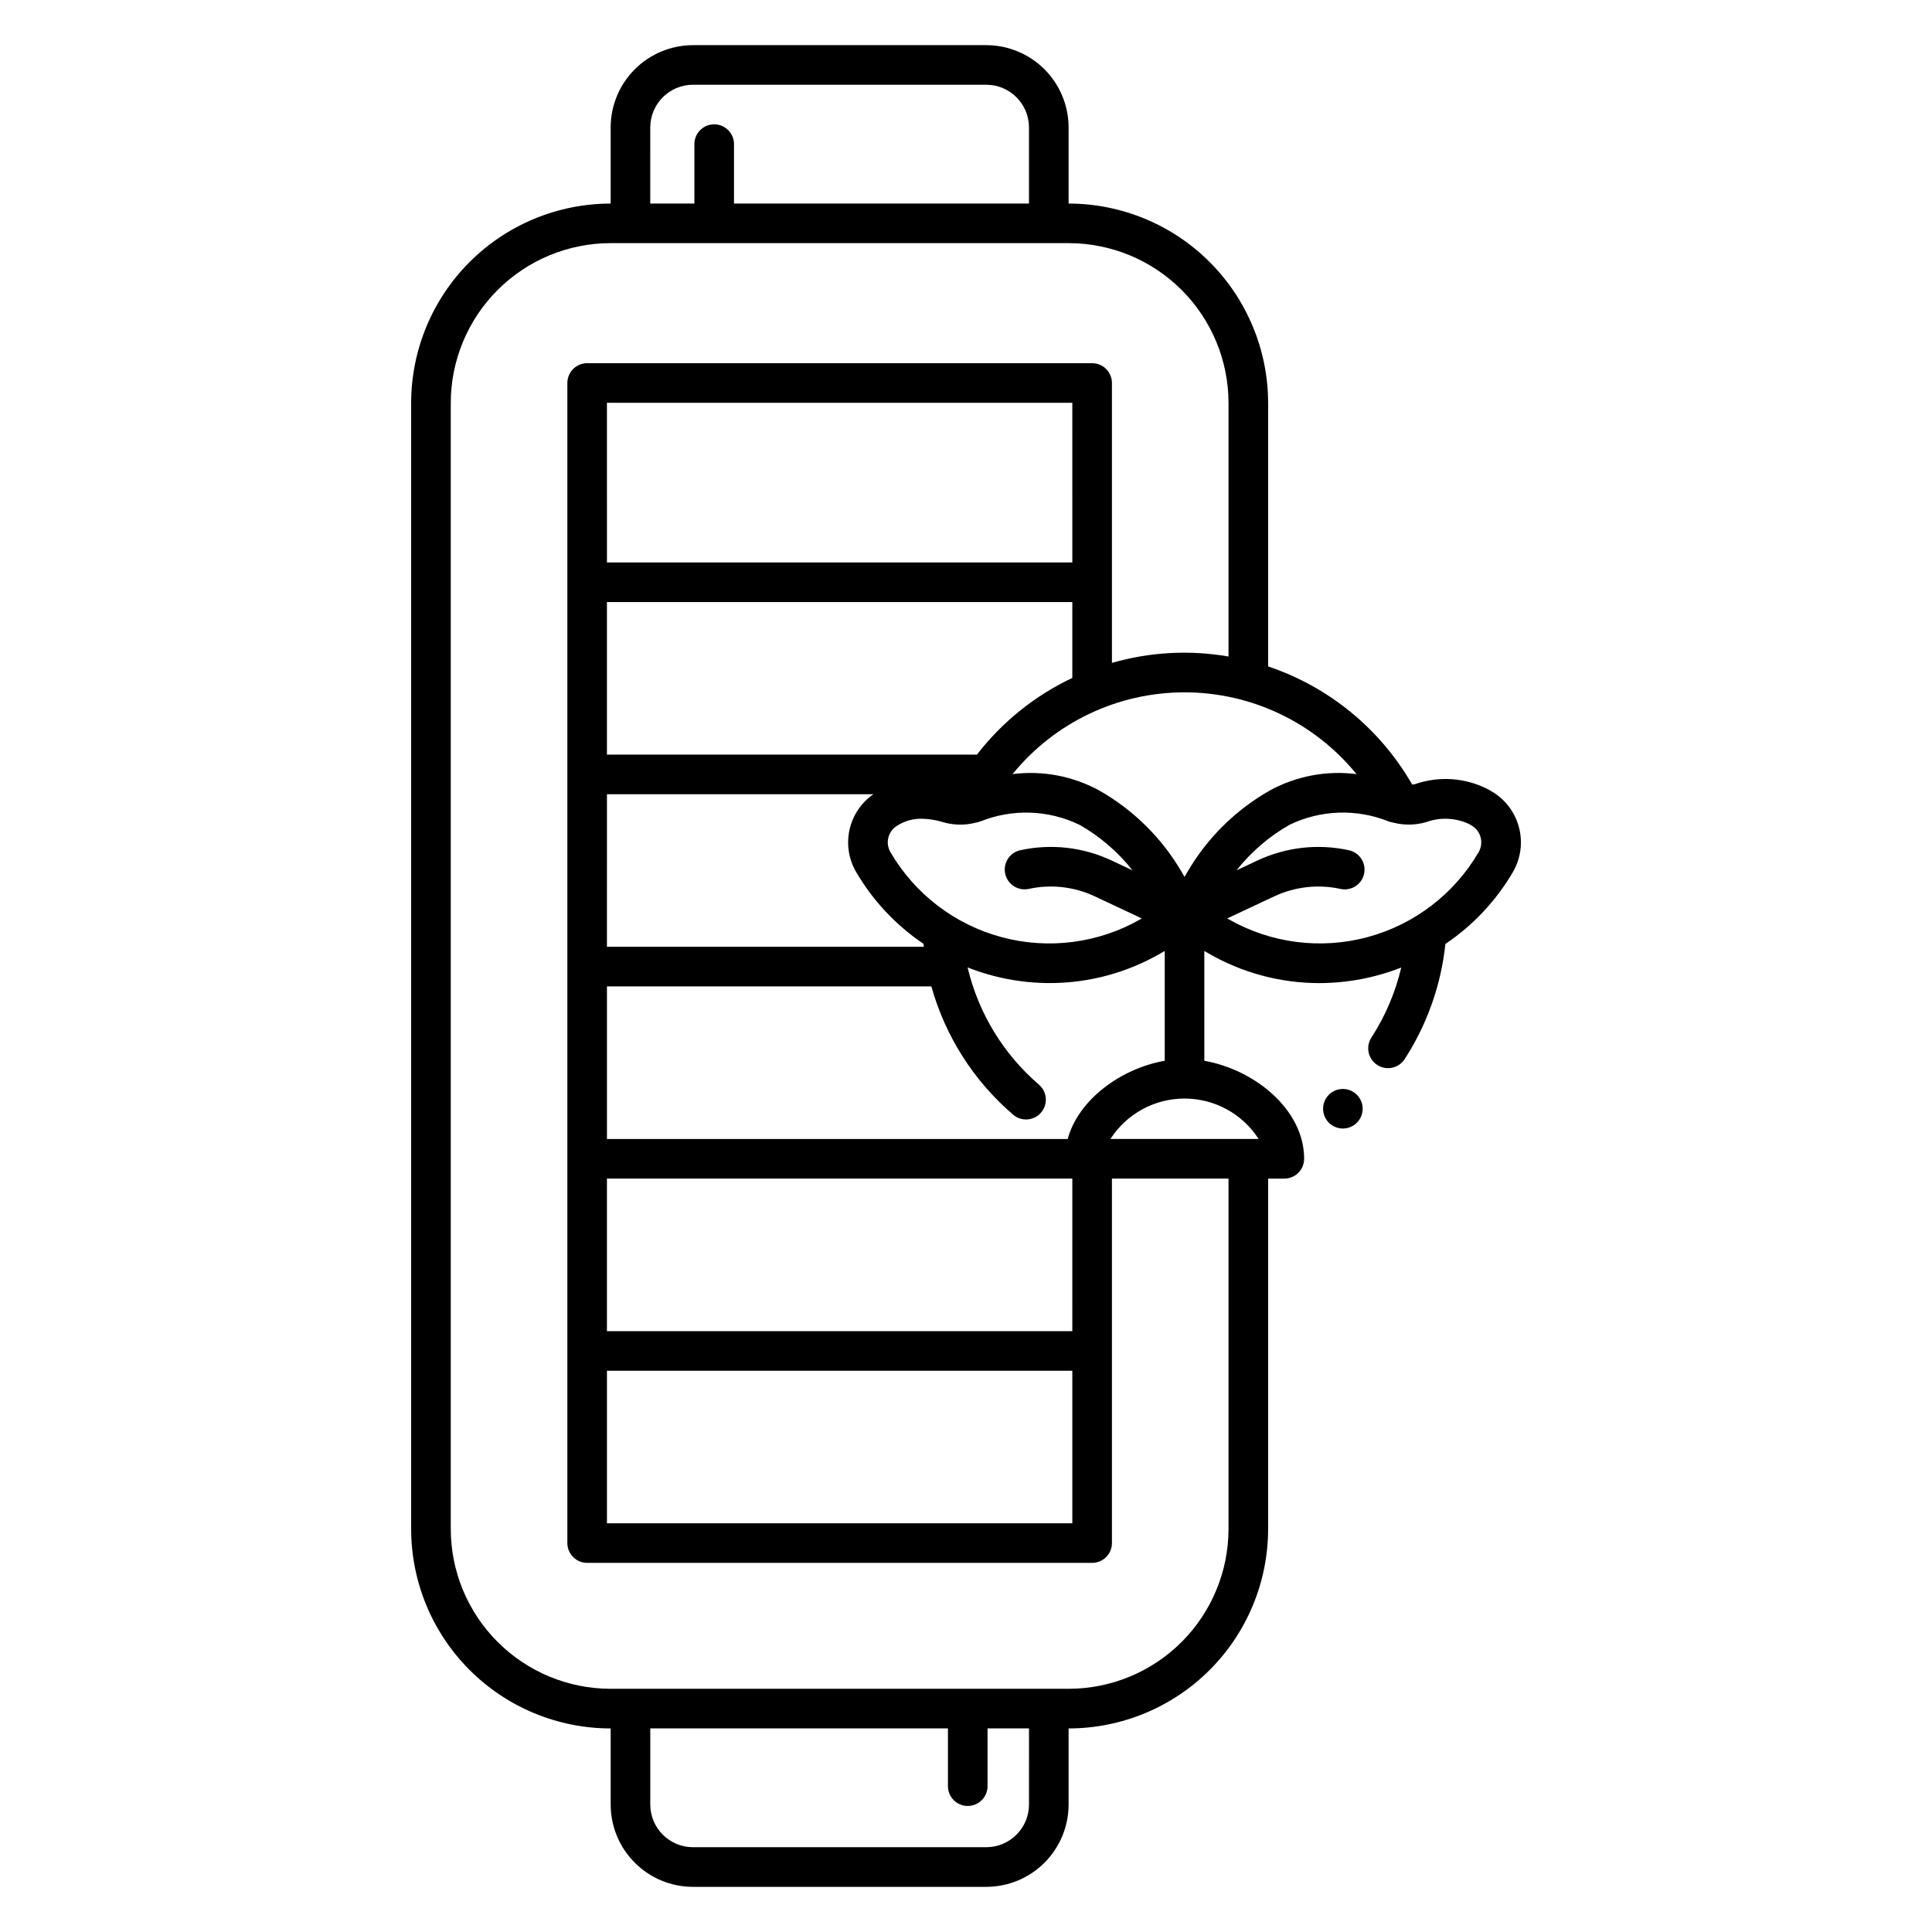 <?xml version="1.0" encoding="UTF-8"?>
<!-- Uploaded to: ICON Repo, www.iconrepo.com, Generator: ICON Repo Mixer Tools -->
<svg fill="#000000" width="800px" height="800px" version="1.1" viewBox="144 144 512 512" xmlns="http://www.w3.org/2000/svg">
 <path d="m546.51 363.16c-1.062-3.996-3.676-7.402-7.258-9.465l-0.859-0.5c-6.019-3.117-13.055-3.613-19.449-1.371-0.234 0.043-0.469 0.078-0.703 0.094-8.465-14.758-22.051-25.895-38.176-31.309v-69.82c-0.016-14.012-5.59-27.441-15.496-37.352-9.906-9.906-23.34-15.477-37.348-15.492h-0.031v-20.168c-0.008-5.781-2.309-11.328-6.394-15.418-4.09-4.086-9.637-6.387-15.418-6.394h-77.738c-5.781 0.008-11.324 2.309-15.414 6.398-4.09 4.086-6.391 9.633-6.394 15.414v20.168h-0.031c-14.012 0.016-27.445 5.586-37.352 15.492s-15.48 23.34-15.492 37.352v298.42c0.012 14.012 5.586 27.445 15.492 37.352s23.34 15.48 37.352 15.492h0.031v20.168c0.004 5.785 2.305 11.328 6.394 15.418 4.09 4.09 9.633 6.387 15.414 6.394h77.738c5.781-0.008 11.328-2.305 15.418-6.394 4.086-4.09 6.387-9.633 6.394-15.418v-20.168h0.031c14.008-0.012 27.441-5.586 37.348-15.492 9.91-9.906 15.48-23.34 15.496-37.352v-92.867h4.293c1.395 0 2.727-0.555 3.711-1.539s1.539-2.32 1.539-3.711c0-13.145-13.262-23.668-26.449-25.969l-0.004-29.105 1.113 0.645v-0.004c8.934 5.164 19.074 7.879 29.395 7.871 7.422-0.016 14.777-1.414 21.684-4.133-1.547 6.59-4.223 12.863-7.898 18.547-1.59 2.426-0.91 5.68 1.516 7.266 2.426 1.59 5.68 0.91 7.269-1.516 5.957-9.188 9.66-19.648 10.809-30.539 7.34-4.934 13.465-11.465 17.918-19.102 2.082-3.598 2.641-7.879 1.551-11.891zm-43.02-14.012h-0.004c-7.922-1.012-15.965 0.508-22.977 4.34-9.121 5.184-16.699 12.703-21.949 21.785l-0.648 1.125-0.652-1.137h-0.004c-5.25-9.078-12.824-16.594-21.945-21.773-7.008-3.832-15.047-5.352-22.969-4.344 11.156-13.711 27.895-21.668 45.574-21.668 17.676 0 34.414 7.961 45.57 21.672zm-76.551 96.695h-122.09v-40.434h85.973c3.703 13.25 11.262 25.098 21.719 34.035 2.199 1.844 5.473 1.578 7.348-0.598 1.871-2.176 1.648-5.453-0.5-7.356-9.457-8.102-16.098-18.992-18.965-31.113 6.922 2.731 14.297 4.137 21.734 4.148 10.324 0.008 20.469-2.711 29.41-7.875l1.098-0.637v29.102c-11.379 1.988-22.797 10.094-25.723 20.727zm-24.043-101.86h-98.051v-40.434h123.33v20.109c-9.914 4.684-18.574 11.648-25.277 20.324zm7.496 31.586c0.633 2.824 3.422 4.606 6.25 3.996 5.863-1.273 11.984-0.59 17.422 1.949l12.531 5.883-0.281 0.164c-11.16 6.406-24.406 8.133-36.836 4.805-12.434-3.324-23.043-11.438-29.516-22.559-0.691-1.188-0.875-2.598-0.512-3.922 0.367-1.359 1.273-2.512 2.508-3.191l0.594-0.34h0.004c1.75-0.941 3.719-1.418 5.707-1.379 1.895 0.027 3.773 0.328 5.582 0.887 2.606 0.77 5.363 0.883 8.023 0.32 0.117-0.027 0.23-0.051 0.344-0.086h0.004c0.535-0.105 1.066-0.242 1.59-0.402 8.512-3.426 18.078-3.094 26.328 0.918 5.391 3.074 10.137 7.16 13.984 12.027l-5.598-2.629c-7.531-3.523-16.012-4.469-24.133-2.695-2.832 0.625-4.621 3.422-3.996 6.254zm17.785 80.766-0.004 40.434h-123.33v-40.434zm-123.33-101.86h70.629-0.004c-3.219 2.219-5.484 5.57-6.336 9.391-0.855 3.816-0.234 7.812 1.734 11.191 4.445 7.621 10.551 14.137 17.867 19.066 0.027 0.262 0.062 0.523 0.094 0.785h-83.988zm123.33-61.422h-123.33l-0.004-42.309h123.33zm-123.33 214.21h123.33v40.426h-123.33zm11.48-329.49c0.008-6.246 5.066-11.305 11.312-11.316h77.738c6.246 0.012 11.309 5.07 11.316 11.316v20.168h-78.176v-15.746c0-2.898-2.352-5.246-5.25-5.246s-5.246 2.348-5.246 5.246v15.742l-11.695 0.004zm100.37 444.44c-0.008 6.246-5.07 11.309-11.316 11.316h-77.738c-6.246-0.008-11.305-5.07-11.312-11.316v-20.168h78.883v15.305c0 2.898 2.348 5.25 5.246 5.25s5.25-2.352 5.25-5.25v-15.305h10.988zm52.875-73.012c-0.016 11.227-4.481 21.992-12.418 29.93-7.941 7.941-18.703 12.406-29.93 12.418h-121.42c-11.227-0.012-21.992-4.477-29.93-12.418-7.941-7.938-12.406-18.703-12.418-29.93v-298.42c0.012-11.227 4.477-21.992 12.418-29.93 7.938-7.941 18.703-12.406 29.93-12.418h121.42c11.227 0.012 21.988 4.477 29.93 12.418 7.938 7.938 12.402 18.703 12.418 29.93v67.203c-10.297-1.785-20.859-1.207-30.898 1.688v-74.176c0-1.391-0.555-2.727-1.539-3.711s-2.316-1.535-3.711-1.535h-133.82c-1.391 0-2.727 0.551-3.711 1.535-0.984 0.984-1.539 2.32-1.535 3.711v307.43c-0.004 1.395 0.551 2.731 1.535 3.715 0.984 0.984 2.32 1.535 3.711 1.535h133.82c1.395 0 2.727-0.555 3.711-1.539 0.984-0.98 1.539-2.316 1.539-3.711v-96.598h30.898zm7.981-103.37-39.273 0.004c4.301-6.676 11.695-10.707 19.637-10.707 7.938 0 15.336 4.031 19.637 10.707zm58.324-76.043c-6.473 11.125-17.082 19.242-29.512 22.57-12.434 3.332-25.68 1.605-36.844-4.797l-0.297-0.168 12.535-5.883h0.004c5.438-2.531 11.555-3.215 17.418-1.949 1.367 0.32 2.801 0.074 3.988-0.672 1.184-0.75 2.019-1.941 2.324-3.309 0.301-1.371 0.043-2.805-0.719-3.981s-1.965-2-3.336-2.285c-8.125-1.77-16.602-0.82-24.133 2.695l-5.602 2.629v-0.004c3.848-4.867 8.594-8.949 13.984-12.027 8.254-4.012 17.824-4.344 26.336-0.91 0.488 0.164 0.996 0.258 1.496 0.375l0.102 0.023c2.754 0.641 5.629 0.562 8.348-0.23 3.691-1.34 7.769-1.16 11.332 0.504l0.668 0.383h-0.004c2.465 1.422 3.316 4.566 1.906 7.035zm-30.754 68.039c0 2.125-1.281 4.035-3.242 4.848s-4.215 0.363-5.719-1.137c-1.5-1.5-1.949-3.758-1.137-5.719s2.727-3.238 4.848-3.238c2.894 0.008 5.238 2.352 5.25 5.246z"/>
</svg>